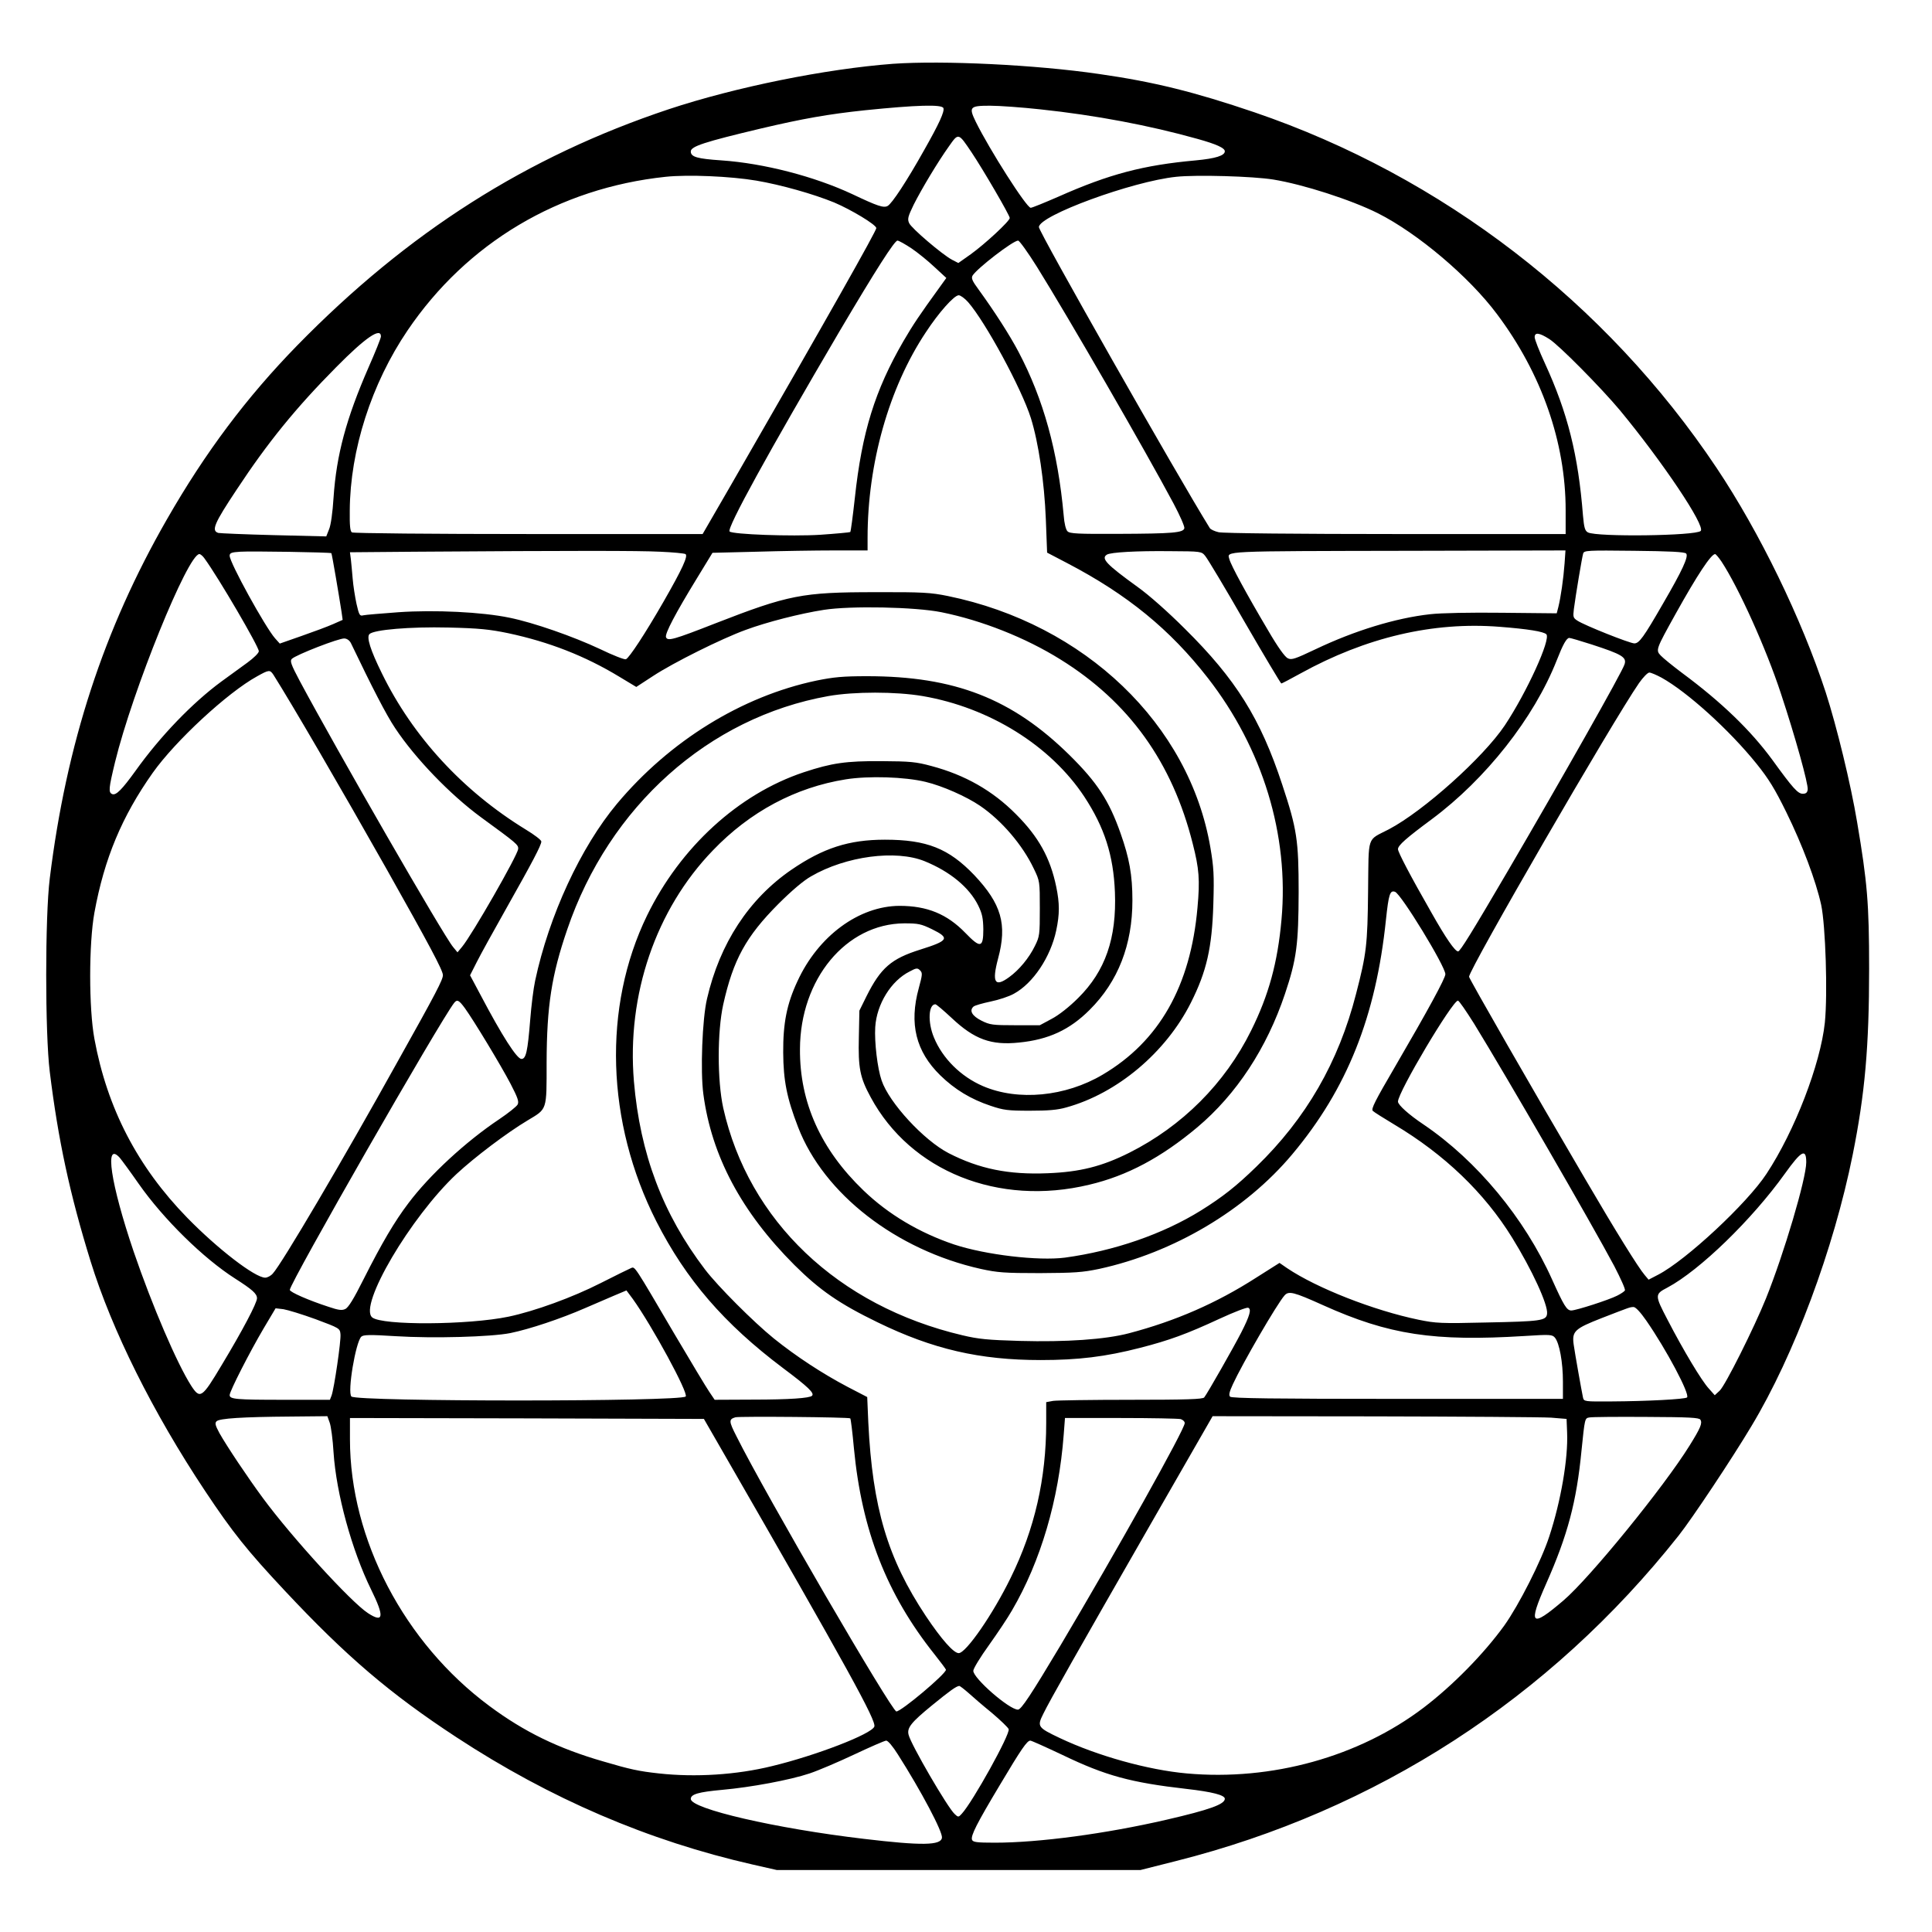 <?xml version="1.0" standalone="no"?>
<!DOCTYPE svg PUBLIC "-//W3C//DTD SVG 20010904//EN"
 "http://www.w3.org/TR/2001/REC-SVG-20010904/DTD/svg10.dtd">
<svg version="1.0" xmlns="http://www.w3.org/2000/svg"
 width="1060pt" height="1060pt" viewBox="0 0 1060 1060"
 preserveAspectRatio="xMidYMid meet">
<g transform="translate(0,1060) scale(0.1,-0.1)"
fill="#000000" stroke="none">
<path d="M4900 10250 c-371 -28 -865 -128 -1230 -249 -780 -260 -1432 -675
-2040 -1297 -277 -284 -503 -585 -714 -953 -347 -604 -552 -1232 -643 -1971
-26 -208 -26 -850 0 -1060 46 -374 110 -672 224 -1040 117 -378 342 -830 628
-1260 151 -227 230 -326 437 -547 338 -361 577 -565 943 -805 514 -337 1053
-568 1625 -698 l132 -30 997 0 998 0 194 49 c1100 277 2051 892 2759 1786 73
92 294 424 399 600 235 390 452 973 556 1490 67 334 90 592 90 1020 0 359 -10
474 -66 805 -35 210 -112 525 -172 711 -132 404 -363 879 -599 1232 -606 907
-1506 1600 -2536 1951 -330 112 -551 167 -852 210 -348 51 -857 75 -1130 56z
m276 -243 c7 -19 -23 -85 -107 -233 -93 -166 -175 -291 -199 -304 -22 -12 -55
-1 -192 64 -209 98 -487 170 -719 186 -134 9 -169 19 -169 49 0 28 74 52 385
126 229 54 371 79 570 100 284 29 423 33 431 12z m532 -7 c302 -32 598 -88
862 -162 104 -29 150 -50 150 -68 0 -24 -52 -40 -160 -50 -287 -26 -474 -75
-753 -199 -76 -33 -144 -61 -152 -61 -23 0 -226 319 -301 471 -40 82 -34 89
78 89 51 0 175 -9 276 -20z m-378 -235 c63 -94 210 -346 210 -361 0 -17 -135
-142 -214 -199 l-68 -48 -35 18 c-54 29 -223 173 -235 201 -10 22 -7 35 25
101 45 89 132 234 194 321 52 74 51 74 123 -33z m-1180 -156 c135 -23 312 -73
427 -120 94 -40 227 -120 231 -140 2 -13 -266 -488 -798 -1411 l-155 -268
-955 0 c-525 0 -961 4 -969 9 -10 6 -13 36 -12 120 2 332 119 696 317 988 326
481 830 781 1416 843 123 13 356 3 498 -21z m2836 6 c165 -27 426 -111 574
-185 218 -110 500 -348 653 -553 245 -326 377 -704 377 -1076 l0 -131 -932 0
c-524 0 -950 4 -972 10 -22 5 -43 15 -48 22 -177 285 -938 1625 -938 1652 0
63 512 251 753 276 112 12 422 3 533 -15z m-1986 -377 c34 -23 91 -69 127
-103 l65 -60 -33 -46 c-114 -157 -150 -211 -203 -302 -155 -268 -227 -497
-266 -860 -11 -99 -22 -183 -25 -186 -3 -2 -77 -9 -164 -15 -158 -10 -482 2
-498 18 -17 17 215 438 604 1100 198 335 301 496 317 496 7 0 41 -19 76 -42z
m688 -100 c175 -281 597 -1012 751 -1301 34 -64 61 -125 59 -135 -5 -25 -64
-30 -365 -31 -217 -1 -264 1 -276 14 -9 8 -18 44 -21 87 -32 353 -111 638
-248 898 -48 91 -130 219 -220 343 -34 46 -40 61 -32 75 25 40 222 192 250
192 7 0 53 -64 102 -142z m-377 -195 c95 -108 294 -475 345 -637 42 -135 74
-351 82 -555 l7 -183 111 -58 c329 -172 563 -363 771 -630 301 -387 446 -861
404 -1325 -21 -236 -70 -415 -167 -610 -143 -289 -378 -524 -669 -670 -150
-75 -270 -105 -446 -112 -216 -9 -376 24 -544 110 -136 70 -327 277 -368 399
-23 66 -40 211 -35 293 8 126 87 254 189 305 37 20 43 20 57 6 14 -14 13 -23
-7 -97 -54 -196 -16 -348 118 -479 80 -78 168 -131 276 -167 71 -24 95 -27
215 -27 100 0 152 4 200 18 280 77 547 302 684 575 86 171 116 301 123 541 5
160 2 202 -16 309 -115 677 -689 1227 -1441 1381 -94 19 -137 22 -400 21 -399
0 -474 -15 -875 -171 -230 -90 -262 -99 -271 -76 -7 19 52 131 169 322 l86
141 242 6 c133 4 325 7 426 7 l183 0 0 69 c0 408 117 823 319 1127 72 110 156
204 181 204 10 0 33 -17 51 -37z m-3221 -189 c0 -9 -31 -86 -69 -172 -121
-278 -175 -476 -191 -712 -5 -82 -15 -153 -25 -175 l-15 -38 -288 7 c-158 4
-295 10 -304 12 -40 12 -23 52 100 237 172 261 326 450 547 673 161 163 245
220 245 168z m6410 -14 c54 -34 284 -267 387 -390 235 -284 471 -636 444 -663
-27 -27 -570 -34 -619 -8 -16 9 -21 25 -27 93 -26 332 -84 563 -209 835 -31
67 -56 131 -56 143 0 28 25 25 80 -10z m-6682 -1175 c3 -2 42 -232 56 -323 l6
-43 -52 -23 c-29 -13 -107 -42 -173 -65 l-120 -42 -26 29 c-53 60 -249 415
-249 453 0 15 10 19 58 22 56 4 494 -3 500 -8z m1804 8 c70 -3 132 -9 139 -13
15 -10 -16 -79 -121 -262 -100 -174 -188 -308 -206 -315 -8 -3 -72 22 -142 56
-147 69 -364 145 -497 172 -149 31 -410 44 -609 30 -94 -7 -181 -14 -193 -17
-19 -5 -23 1 -37 63 -8 37 -18 100 -21 138 -3 39 -8 87 -10 107 l-5 38 357 3
c873 6 1227 6 1345 0z m2991 -24 c12 -14 110 -177 216 -362 107 -185 198 -337
201 -337 3 0 51 25 105 55 359 198 727 285 1093 256 155 -12 241 -26 256 -41
26 -26 -107 -318 -228 -500 -118 -176 -446 -470 -636 -570 -123 -64 -110 -26
-114 -340 -3 -295 -9 -343 -66 -563 -96 -375 -274 -683 -547 -948 -111 -108
-185 -166 -305 -241 -208 -129 -474 -221 -745 -258 -146 -19 -435 15 -608 72
-190 64 -361 165 -498 297 -234 225 -350 483 -348 775 1 384 253 688 572 690
77 0 92 -3 152 -32 100 -49 92 -63 -64 -112 -159 -50 -217 -100 -295 -256
l-39 -79 -3 -147 c-4 -167 6 -220 65 -328 219 -406 701 -600 1199 -480 208 49
395 149 593 315 215 181 381 434 481 732 64 191 74 271 75 558 0 284 -9 346
-90 590 -119 362 -254 578 -534 855 -92 92 -198 186 -260 230 -170 123 -202
156 -168 177 21 13 163 21 345 19 173 -1 174 -1 195 -27z m1971 -41 c-6 -83
-21 -186 -34 -238 l-9 -35 -297 3 c-179 2 -337 -1 -398 -8 -189 -21 -414 -90
-628 -192 -112 -53 -131 -60 -152 -50 -16 7 -55 61 -109 154 -118 199 -204
358 -212 390 -12 46 -58 44 992 46 l852 2 -5 -72z m667 55 c15 -15 -21 -93
-127 -275 -107 -186 -131 -218 -157 -218 -25 0 -274 99 -313 125 -23 15 -24
20 -19 63 10 77 45 286 51 305 5 17 22 18 279 15 193 -2 278 -6 286 -15z
m-8129 -27 c78 -107 298 -484 298 -509 0 -10 -28 -37 -62 -62 -35 -25 -99 -72
-143 -104 -158 -116 -335 -299 -472 -491 -73 -101 -106 -135 -127 -127 -22 9
-20 30 15 175 96 393 400 1143 463 1142 6 0 19 -11 28 -24z m8323 -17 c94
-143 245 -477 326 -724 79 -238 151 -498 147 -527 -2 -17 -10 -23 -27 -23 -27
0 -54 30 -167 186 -118 161 -278 316 -494 476 -52 39 -105 82 -118 96 -29 30
-27 34 83 232 117 210 193 325 215 325 4 0 20 -19 35 -41z m-4280 -278 c223
-45 462 -140 653 -259 377 -234 614 -565 726 -1011 35 -137 40 -198 26 -351
-38 -430 -210 -733 -520 -916 -204 -121 -464 -146 -657 -63 -121 52 -222 152
-269 267 -35 84 -30 182 8 182 5 0 44 -33 88 -74 126 -119 218 -152 371 -136
162 16 278 70 387 179 157 156 235 358 235 601 0 140 -17 232 -65 368 -63 179
-128 279 -280 429 -315 310 -630 433 -1111 433 -133 0 -183 -5 -277 -24 -410
-86 -806 -331 -1095 -676 -199 -238 -373 -614 -449 -971 -9 -41 -21 -137 -27
-214 -14 -174 -23 -215 -48 -215 -25 0 -106 126 -225 352 l-57 107 37 73 c20
40 94 174 164 298 141 250 190 343 190 363 0 8 -38 37 -86 66 -344 211 -619
509 -789 857 -63 128 -85 198 -68 215 24 24 222 41 433 36 170 -4 226 -10 328
-31 225 -48 422 -125 610 -239 l93 -56 92 60 c111 73 376 205 508 253 116 43
300 90 429 110 147 23 501 16 645 -13z m-3239 -171 c117 -244 193 -392 242
-465 110 -166 302 -365 471 -489 196 -143 206 -151 204 -174 -4 -36 -253 -471
-308 -537 l-25 -30 -24 29 c-53 63 -637 1078 -841 1459 -49 92 -55 111 -44
122 22 22 261 115 289 112 15 -1 29 -12 36 -27z m6807 -6 c166 -54 193 -70
180 -109 -12 -41 -344 -627 -641 -1135 -195 -333 -261 -440 -272 -440 -17 0
-67 72 -146 212 -119 208 -184 333 -184 349 0 21 46 61 185 164 296 220 561
555 686 872 34 87 54 123 69 123 6 0 61 -16 123 -36z m-7233 -166 c101 -160
365 -613 622 -1068 233 -414 308 -554 308 -580 0 -25 -36 -95 -246 -470 -306
-551 -640 -1117 -687 -1167 -11 -13 -30 -23 -42 -23 -56 0 -261 158 -428 329
-273 280 -439 601 -509 981 -31 167 -31 523 0 693 54 296 151 528 320 767 124
175 410 440 572 529 66 37 71 37 90 9z m7616 -16 c142 -79 372 -287 521 -472
67 -83 101 -139 163 -265 89 -181 163 -378 192 -510 24 -114 36 -488 20 -646
-24 -227 -165 -594 -320 -829 -106 -162 -442 -475 -595 -554 l-52 -27 -21 25
c-34 39 -160 242 -326 526 -292 497 -638 1101 -638 1111 0 41 789 1404 933
1612 22 31 47 57 56 57 9 0 39 -13 67 -28z m-4054 -101 c367 -63 702 -272 887
-552 111 -169 160 -322 168 -524 10 -253 -53 -433 -201 -580 -49 -49 -106 -94
-146 -115 l-65 -35 -135 0 c-124 0 -139 2 -185 25 -52 26 -69 56 -43 78 8 6
50 18 93 27 44 9 102 28 128 43 105 57 201 201 232 347 19 90 19 148 0 240
-33 159 -97 274 -221 398 -128 129 -279 215 -463 264 -85 23 -116 26 -276 27
-193 1 -271 -10 -425 -61 -358 -119 -677 -411 -860 -786 -244 -502 -225 -1134
51 -1678 163 -320 372 -562 695 -805 139 -104 174 -138 159 -152 -13 -13 -125
-21 -322 -21 l-212 -1 -29 43 c-16 23 -103 168 -194 322 -220 375 -214 366
-235 358 -10 -4 -85 -41 -168 -83 -153 -78 -362 -154 -505 -184 -221 -46 -694
-49 -748 -4 -76 64 211 551 463 787 99 92 276 226 390 294 108 65 104 51 104
318 1 310 27 478 113 729 230 676 776 1164 1433 1281 142 25 369 25 517 0z
m17 -471 c92 -22 223 -80 298 -131 119 -81 234 -216 295 -345 33 -68 33 -70
33 -219 0 -143 -1 -153 -27 -205 -32 -66 -87 -132 -141 -171 -79 -58 -96 -30
-61 102 51 188 18 300 -131 458 -140 146 -260 194 -490 194 -198 0 -339 -46
-513 -165 -233 -160 -393 -404 -463 -708 -26 -110 -37 -397 -20 -523 45 -339
209 -647 500 -938 139 -138 246 -212 456 -314 302 -147 559 -207 895 -207 205
0 355 18 545 67 160 41 256 76 437 160 78 36 148 63 156 60 19 -7 10 -42 -38
-136 -41 -80 -186 -335 -203 -356 -7 -10 -100 -13 -401 -13 -215 0 -408 -3
-428 -6 l-38 -7 0 -114 c0 -305 -63 -582 -195 -850 -97 -199 -245 -413 -285
-413 -28 0 -95 76 -180 203 -210 316 -293 594 -316 1062 l-6 140 -106 55
c-139 73 -284 168 -407 267 -111 90 -306 285 -377 378 -232 305 -356 634 -390
1032 -40 475 120 943 433 1267 204 213 454 346 729 390 125 20 324 14 439 -14z
m-6 -435 c140 -57 245 -144 294 -243 22 -45 27 -70 28 -131 0 -102 -16 -105
-99 -19 -100 103 -209 148 -361 148 -222 -1 -446 -165 -560 -414 -58 -124 -79
-229 -78 -391 1 -154 20 -250 82 -410 141 -365 537 -673 1002 -777 92 -20 129
-23 324 -23 190 1 234 4 325 23 409 89 803 322 1060 629 301 359 459 756 514
1287 15 140 22 163 50 153 34 -13 276 -409 276 -452 0 -22 -94 -195 -277 -509
-108 -185 -132 -231 -121 -241 7 -7 60 -40 118 -75 275 -164 494 -374 646
-620 109 -176 198 -369 192 -418 -4 -38 -33 -42 -338 -48 -243 -6 -273 -4
-366 15 -247 51 -560 174 -722 283 l-42 29 -128 -81 c-218 -140 -443 -238
-698 -305 -129 -34 -345 -49 -599 -42 -175 5 -227 10 -315 31 -683 161 -1173
628 -1312 1247 -33 151 -33 418 0 568 55 246 125 373 302 551 73 73 139 129
180 152 191 111 465 147 623 83z m-2522 -807 c49 -68 196 -311 250 -414 40
-77 47 -98 39 -114 -6 -11 -51 -47 -100 -80 -187 -125 -384 -308 -499 -461
-76 -100 -146 -219 -246 -417 -54 -108 -84 -157 -101 -164 -18 -9 -38 -6 -91
12 -111 36 -213 81 -213 93 0 37 826 1479 902 1575 16 20 26 15 59 -30z m5537
-85 c177 -288 645 -1097 769 -1330 35 -68 62 -127 58 -133 -3 -6 -23 -19 -43
-29 -45 -23 -225 -81 -251 -81 -25 0 -41 27 -105 169 -151 337 -413 653 -705
851 -81 54 -141 108 -141 126 0 52 299 554 329 554 6 0 45 -57 89 -127z
m-7431 -735 c11 -13 58 -77 104 -143 136 -194 355 -409 529 -520 94 -60 120
-83 120 -108 0 -26 -80 -178 -194 -367 -108 -181 -118 -188 -167 -113 -78 122
-213 436 -316 737 -126 372 -162 609 -76 514z m9253 -25 c0 -89 -122 -501
-221 -747 -65 -161 -224 -479 -254 -506 l-27 -25 -32 36 c-40 43 -140 210
-227 378 -71 136 -71 140 0 177 176 94 463 372 644 625 91 127 117 140 117 62z
m-6438 -750 c106 -148 307 -518 290 -535 -29 -29 -1805 -29 -1834 0 -23 23 23
297 54 328 11 11 46 12 188 3 208 -13 524 -4 630 17 107 22 277 79 410 137
117 51 224 96 227 97 0 0 16 -21 35 -47z m3787 -34 c362 -163 608 -200 1106
-169 141 9 151 8 166 -9 25 -30 44 -136 44 -241 l0 -95 -907 0 c-676 0 -910 3
-919 12 -8 8 -5 25 15 68 52 113 242 441 284 488 23 25 49 19 211 -54z m1773
-84 c111 -160 241 -405 224 -422 -9 -10 -224 -21 -413 -22 -150 -1 -153 -1
-158 22 -8 38 -44 240 -51 290 -10 73 5 87 153 145 160 62 154 60 175 61 11 1
38 -28 70 -74z m-7300 7 c131 -49 133 -50 136 -82 4 -34 -35 -300 -49 -337
l-9 -23 -252 0 c-264 0 -298 3 -298 26 0 21 111 238 186 365 l66 111 43 -5
c24 -4 103 -28 177 -55z m77 -568 c7 -19 17 -93 21 -163 15 -226 100 -536 206
-752 74 -150 69 -186 -18 -129 -94 62 -418 417 -575 630 -85 115 -199 286
-239 357 -23 43 -26 55 -16 65 16 16 142 24 407 26 l201 2 13 -36z m2856 24
c3 -3 12 -76 20 -164 43 -451 180 -801 441 -1129 35 -44 64 -83 64 -86 0 -23
-245 -229 -272 -229 -25 0 -718 1190 -877 1509 -43 84 -43 94 -6 105 24 6 623
1 630 -6z m3845 4 l85 -7 3 -75 c6 -142 -34 -376 -98 -570 -43 -133 -167 -377
-247 -489 -112 -155 -283 -329 -442 -450 -355 -270 -835 -403 -1300 -361 -212
19 -489 96 -696 194 -122 58 -126 63 -91 133 36 74 184 335 589 1041 l340 592
886 -1 c487 -1 924 -4 971 -7z m819 -11 c12 -19 2 -44 -59 -142 -140 -226
-547 -726 -692 -850 -179 -153 -196 -136 -95 92 118 266 167 450 194 731 18
176 18 177 43 181 14 3 155 4 313 3 236 -1 289 -4 296 -15z m-5372 -161 c697
-1210 852 -1492 840 -1523 -15 -41 -321 -159 -562 -217 -195 -48 -420 -62
-620 -40 -110 12 -157 22 -306 66 -246 71 -433 162 -624 304 -467 346 -765
915 -765 1463 l0 117 971 -2 971 -3 95 -165z m2521 164 c12 -4 22 -13 22 -22
0 -34 -371 -697 -683 -1222 -159 -266 -214 -350 -232 -350 -48 0 -245 172
-245 213 0 12 39 76 86 141 47 66 104 151 126 190 158 270 257 607 284 964 l7
92 306 0 c168 0 316 -3 329 -6z m-1165 -1502 c23 -21 81 -71 129 -110 47 -40
89 -80 92 -89 10 -26 -197 -399 -257 -464 -18 -20 -20 -20 -39 -2 -38 34 -240
381 -253 435 -10 38 14 68 129 162 98 80 133 105 149 106 4 0 26 -17 50 -38z
m-386 -339 c126 -198 246 -424 241 -456 -6 -42 -109 -44 -428 -6 -485 57 -950
165 -950 219 0 26 42 38 173 50 157 14 372 54 479 90 48 16 158 63 245 104 87
41 165 75 175 76 10 0 36 -31 65 -77z m903 -2 c237 -114 374 -151 680 -186
141 -16 210 -34 210 -54 0 -30 -82 -60 -320 -115 -333 -77 -700 -126 -942
-126 -100 0 -120 3 -125 16 -8 22 26 89 153 301 118 198 149 243 167 243 6 0
86 -36 177 -79z"/>
</g>
</svg>
